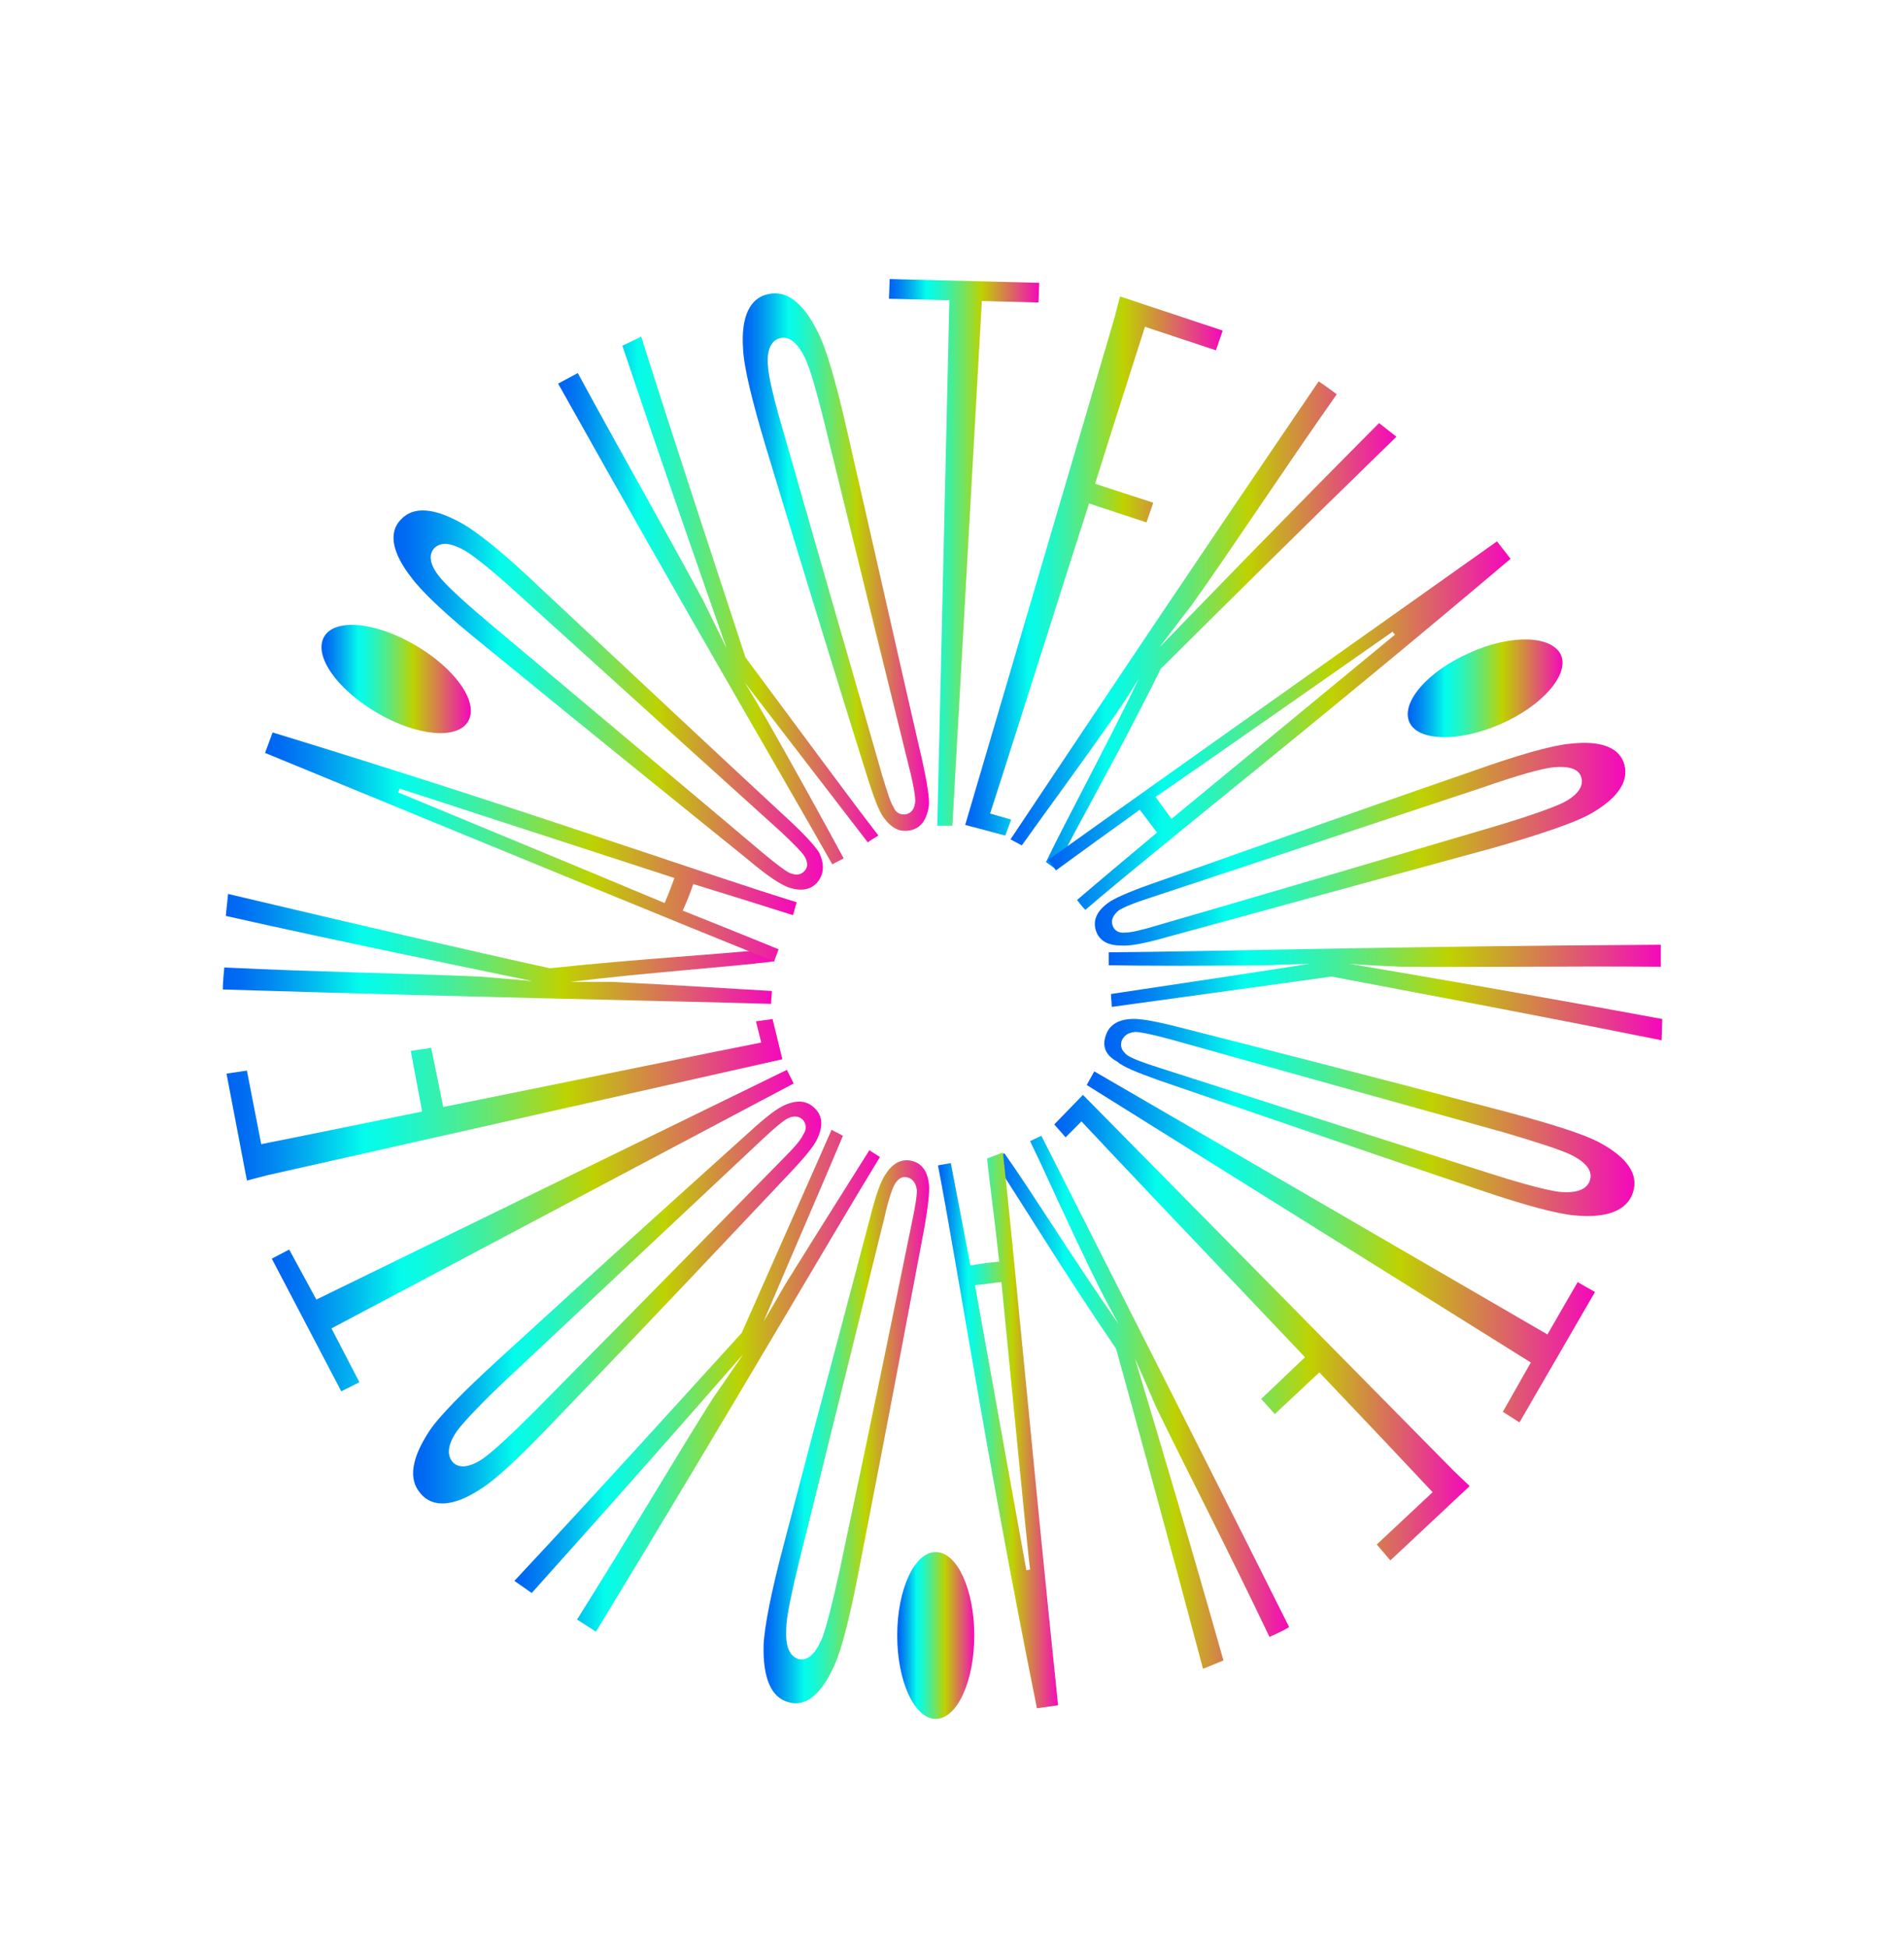 <?xml version="1.0" encoding="UTF-8"?> <svg xmlns="http://www.w3.org/2000/svg" width="44" height="45" viewBox="0 0 44 45" fill="none"><g clip-path="url(#clip0_593_494)"><path d="M10.822 16.658C10.578 17.096 9.635 17.009 8.71 16.466C7.785 15.922 7.244 15.152 7.488 14.714C7.733 14.276 8.675 14.364 9.6 14.907C10.525 15.45 11.066 16.22 10.822 16.658Z" fill="url(#paint0_linear_593_494)"></path><path d="M36.074 15.134C36.266 15.59 35.638 16.308 34.678 16.728C33.718 17.149 32.758 17.131 32.566 16.676C32.374 16.22 33.002 15.502 33.962 15.082C34.922 14.644 35.864 14.679 36.074 15.134Z" fill="url(#paint1_linear_593_494)"></path><path d="M21.625 39.71C22.116 39.71 22.515 38.847 22.515 37.783C22.515 36.719 22.116 35.856 21.625 35.856C21.133 35.856 20.734 36.719 20.734 37.783C20.734 38.847 21.133 39.71 21.625 39.71Z" fill="url(#paint2_linear_593_494)"></path><path d="M18.884 20.389C18.727 20.564 18.5 20.599 18.203 20.494C18.028 20.424 17.749 20.249 17.313 19.881C15.864 18.708 13.944 17.166 11.204 14.924C10.349 14.241 9.755 13.68 9.511 13.348C9.057 12.77 8.97 12.297 9.267 11.999C9.563 11.684 10.052 11.736 10.698 12.104C11.064 12.314 11.693 12.822 12.478 13.575C15.044 15.975 16.841 17.657 18.203 18.918C18.622 19.303 18.849 19.566 18.936 19.706C19.058 19.986 19.041 20.197 18.884 20.389ZM18.587 20.127C18.674 20.039 18.674 19.916 18.587 19.776C18.517 19.671 18.343 19.496 18.046 19.216C16.649 17.954 14.764 16.255 12.042 13.786C11.448 13.242 10.995 12.875 10.768 12.735C10.436 12.542 10.192 12.507 10.035 12.665C9.895 12.822 9.93 13.05 10.174 13.348C10.349 13.558 10.768 13.943 11.396 14.469C14.206 16.833 16.161 18.462 17.609 19.689C17.924 19.951 18.133 20.109 18.238 20.162C18.395 20.232 18.5 20.214 18.587 20.127Z" fill="url(#paint3_linear_593_494)"></path><path d="M23.613 19.531L23.352 19.391C24.678 17.411 26.93 14.013 30.473 8.811C30.612 8.898 30.891 9.109 30.891 9.109C29.635 10.895 28.465 12.682 27.54 13.978C27.279 14.311 27.034 14.644 26.79 14.959C28.099 13.61 29.827 11.824 31.869 9.774L32.27 10.089C30.036 12.262 28.221 14.066 26.825 15.45C25.865 17.394 24.957 18.953 24.399 20.074C24.311 20.021 24.242 19.969 24.172 19.916C24.678 18.865 25.481 17.411 26.319 15.677C26.144 15.958 25.97 16.238 25.795 16.483C24.957 17.692 24.172 18.743 23.613 19.531Z" fill="url(#paint4_linear_593_494)"></path><path d="M25.082 21.02C25.012 20.95 24.942 20.862 24.89 20.792C25.378 20.372 26.094 19.776 26.74 19.233C26.6 19.058 26.478 18.883 26.338 18.708C25.658 19.198 24.925 19.724 24.401 20.109C24.349 20.021 24.279 19.951 24.227 19.864C26.164 18.48 29.62 16.028 34.594 12.507L34.908 12.91C30.23 16.868 26.88 19.478 25.082 21.02ZM26.705 18.41C26.827 18.585 26.949 18.743 27.072 18.918L32.238 14.661C32.22 14.644 32.185 14.609 32.185 14.591C32.011 14.714 27.857 17.622 26.705 18.41Z" fill="url(#paint5_linear_593_494)"></path><path d="M23.999 6.989L24.016 6.534L20.56 6.446L20.543 6.902L21.939 6.937L21.66 19.076H22.009L22.69 6.954L23.999 6.989Z" fill="url(#paint6_linear_593_494)"></path><path d="M28.099 8.093L28.256 7.637L25.883 6.849L25.761 7.322L22.305 19.058L23.23 19.303L23.369 18.935L22.881 18.795C23.09 18.165 24.19 14.679 25.167 11.631L26.494 12.069L26.651 11.614L25.307 11.176C25.778 9.669 26.214 8.32 26.459 7.55L28.099 8.093Z" fill="url(#paint7_linear_593_494)"></path><path d="M21.047 19.181C20.802 19.233 20.61 19.146 20.418 18.883C20.314 18.743 20.191 18.427 20.017 17.867C19.458 16.08 18.725 13.716 17.696 10.317C17.381 9.266 17.189 8.478 17.172 8.058C17.12 7.322 17.329 6.884 17.748 6.796C18.184 6.691 18.568 7.007 18.9 7.672C19.092 8.04 19.319 8.828 19.563 9.897C20.349 13.33 20.89 15.747 21.308 17.552C21.431 18.112 21.483 18.445 21.465 18.62C21.413 18.953 21.273 19.128 21.047 19.181ZM20.942 18.813C21.064 18.778 21.134 18.69 21.151 18.515C21.151 18.392 21.116 18.147 21.012 17.744C20.558 15.905 19.947 13.435 19.074 9.862C18.882 9.074 18.725 8.531 18.603 8.268C18.429 7.917 18.237 7.76 18.027 7.812C17.818 7.865 17.713 8.093 17.748 8.46C17.765 8.741 17.905 9.301 18.132 10.072C19.144 13.61 19.86 16.063 20.383 17.902C20.506 18.305 20.575 18.532 20.645 18.638C20.698 18.778 20.802 18.83 20.942 18.813Z" fill="url(#paint8_linear_593_494)"></path><path d="M19.496 19.829C19.409 19.881 19.321 19.916 19.234 19.969C18.065 17.902 15.97 14.346 12.898 8.863L13.352 8.618C14.399 10.545 15.499 12.472 16.25 13.873C16.442 14.258 16.616 14.626 16.791 14.977C16.162 13.19 15.307 10.738 14.382 7.988L14.818 7.777C15.761 10.755 16.616 13.313 17.227 15.187C18.518 16.921 19.531 18.305 20.299 19.303C20.211 19.356 20.124 19.408 20.054 19.461C19.339 18.532 18.379 17.289 17.209 15.765C17.384 16.045 17.541 16.325 17.698 16.588C18.414 17.849 19.042 18.988 19.496 19.829Z" fill="url(#paint9_linear_593_494)"></path><path d="M25.324 21.493C25.254 21.265 25.341 21.055 25.603 20.862C25.743 20.757 26.057 20.617 26.598 20.424C28.361 19.811 30.682 18.97 34.033 17.814C35.063 17.447 35.866 17.219 36.267 17.184C37 17.096 37.437 17.271 37.541 17.674C37.646 18.077 37.349 18.48 36.703 18.83C36.337 19.023 35.569 19.286 34.522 19.584C31.136 20.512 28.745 21.16 26.965 21.65C26.406 21.808 26.092 21.861 25.9 21.843C25.586 21.843 25.394 21.721 25.324 21.493ZM25.708 21.37C25.743 21.493 25.848 21.563 26.005 21.545C26.127 21.545 26.371 21.493 26.773 21.37C28.588 20.845 31.031 20.127 34.539 19.093C35.307 18.865 35.848 18.673 36.11 18.55C36.459 18.375 36.599 18.165 36.546 17.972C36.494 17.762 36.267 17.692 35.883 17.727C35.604 17.762 35.045 17.919 34.295 18.182C30.804 19.338 28.378 20.144 26.581 20.74C26.197 20.862 25.952 20.967 25.848 21.037C25.725 21.142 25.673 21.248 25.708 21.37Z" fill="url(#paint10_linear_593_494)"></path><path d="M23.804 26.362C23.892 26.327 23.979 26.275 24.066 26.24C25.131 28.359 26.981 31.968 29.791 37.59C29.651 37.678 29.337 37.818 29.337 37.818C28.395 35.839 27.417 33.947 26.719 32.511C26.545 32.108 26.387 31.74 26.23 31.39C26.771 33.194 27.487 35.576 28.273 38.361L27.801 38.554C26.998 35.524 26.318 33.071 25.794 31.162C24.572 29.375 23.647 27.834 22.949 26.783C23.037 26.73 23.124 26.695 23.211 26.643C23.892 27.606 24.747 29.007 25.846 30.584C25.689 30.286 25.532 30.006 25.393 29.726C24.747 28.429 24.223 27.221 23.804 26.362Z" fill="url(#paint11_linear_593_494)"></path><path d="M21.676 26.923C21.78 26.905 21.868 26.888 21.973 26.87C22.095 27.501 22.269 28.412 22.426 29.235C22.636 29.2 22.863 29.165 23.09 29.148C23.002 28.307 22.88 27.413 22.81 26.765L23.177 26.625C23.439 28.99 23.823 33.334 24.451 39.395L23.962 39.465C22.758 33.474 22.13 29.27 21.676 26.923ZM23.142 29.62C22.932 29.638 22.74 29.673 22.531 29.691L23.718 36.277C23.735 36.277 23.788 36.259 23.805 36.259C23.77 36.084 23.282 31.022 23.142 29.62Z" fill="url(#paint12_linear_593_494)"></path><path d="M25.552 23.928C25.622 23.7 25.814 23.56 26.128 23.542C26.303 23.525 26.634 23.577 27.193 23.717C28.991 24.173 31.382 24.786 34.785 25.679C35.832 25.959 36.618 26.205 36.967 26.397C37.613 26.748 37.874 27.133 37.735 27.553C37.595 27.974 37.124 28.149 36.391 28.079C35.972 28.044 35.204 27.834 34.174 27.483C30.858 26.362 28.537 25.557 26.791 24.961C26.25 24.768 25.954 24.646 25.814 24.523C25.552 24.383 25.465 24.173 25.552 23.928ZM25.919 24.05C25.884 24.173 25.919 24.278 26.058 24.383C26.163 24.453 26.39 24.541 26.774 24.663C28.572 25.241 30.98 26.012 34.453 27.116C35.221 27.361 35.763 27.501 36.042 27.536C36.426 27.571 36.67 27.483 36.74 27.273C36.81 27.063 36.67 26.87 36.339 26.695C36.094 26.573 35.553 26.397 34.785 26.17C31.259 25.189 28.816 24.506 27.001 23.998C26.599 23.893 26.355 23.84 26.233 23.84C26.058 23.858 25.971 23.928 25.919 24.05Z" fill="url(#paint13_linear_593_494)"></path><path d="M25.621 22.299C25.621 22.194 25.621 22.106 25.621 22.001C27.995 21.983 32.114 21.861 38.38 21.826V22.334C36.198 22.316 33.981 22.351 32.393 22.334C31.974 22.316 31.555 22.299 31.171 22.264C33.021 22.579 35.587 23.017 38.414 23.542L38.397 24.033C35.343 23.42 32.707 22.929 30.77 22.561C28.64 22.859 26.948 23.087 25.691 23.262C25.691 23.157 25.674 23.069 25.674 22.964C26.825 22.789 28.379 22.561 30.281 22.264C29.95 22.281 29.635 22.281 29.321 22.299C27.873 22.316 26.564 22.316 25.621 22.299Z" fill="url(#paint14_linear_593_494)"></path><path d="M21.067 26.818C21.293 26.87 21.433 27.046 21.468 27.361C21.485 27.536 21.451 27.869 21.346 28.447C20.997 30.286 20.543 32.721 19.862 36.207C19.653 37.293 19.461 38.081 19.286 38.466C18.989 39.132 18.623 39.447 18.222 39.325C17.82 39.219 17.628 38.764 17.646 38.011C17.663 37.59 17.82 36.785 18.099 35.734C18.989 32.318 19.635 29.936 20.107 28.132C20.246 27.571 20.368 27.256 20.473 27.116C20.63 26.87 20.84 26.765 21.067 26.818ZM20.979 27.203C20.857 27.168 20.752 27.221 20.665 27.378C20.613 27.483 20.525 27.729 20.438 28.132C19.984 29.971 19.373 32.441 18.483 36.014C18.291 36.802 18.169 37.363 18.169 37.643C18.152 38.028 18.239 38.256 18.448 38.326C18.658 38.379 18.832 38.221 18.989 37.871C19.094 37.608 19.234 37.047 19.408 36.259C20.176 32.651 20.683 30.146 21.067 28.272C21.154 27.869 21.189 27.624 21.189 27.501C21.171 27.343 21.101 27.238 20.979 27.203Z" fill="url(#paint15_linear_593_494)"></path><path d="M17.837 22.894C17.837 22.999 17.82 23.087 17.82 23.192C15.446 23.122 11.414 23.052 5.148 22.859C5.148 22.701 5.183 22.351 5.183 22.351C7.365 22.456 9.477 22.491 11.083 22.561C11.502 22.596 11.92 22.631 12.304 22.666C10.472 22.281 8.028 21.791 5.218 21.16L5.271 20.652C8.307 21.37 10.786 21.948 12.706 22.369C14.852 22.141 16.633 22.053 17.889 21.913C17.889 22.018 17.889 22.106 17.889 22.211C16.738 22.351 15.079 22.456 13.177 22.684C13.509 22.684 13.84 22.684 14.137 22.684C15.586 22.754 16.895 22.842 17.837 22.894Z" fill="url(#paint16_linear_593_494)"></path><path d="M18.412 20.845C18.377 20.95 18.36 21.037 18.325 21.142C17.714 20.95 16.824 20.669 16.021 20.424C15.951 20.634 15.864 20.845 15.777 21.037C16.562 21.353 17.4 21.686 17.993 21.931L17.889 22.211C15.672 21.318 11.745 19.706 6.125 17.394L6.3 16.921C12.146 18.708 16.143 20.144 18.412 20.845ZM15.358 20.862C15.445 20.669 15.515 20.477 15.585 20.284L9.232 18.217C9.232 18.235 9.214 18.287 9.197 18.305C9.371 18.375 14.066 20.319 15.358 20.862Z" fill="url(#paint17_linear_593_494)"></path><path d="M18.834 25.609C19.008 25.784 19.026 26.012 18.886 26.31C18.816 26.468 18.607 26.73 18.205 27.151C16.931 28.499 15.238 30.304 12.795 32.843C12.044 33.632 11.451 34.192 11.102 34.403C10.491 34.805 10.002 34.84 9.723 34.508C9.426 34.175 9.514 33.684 9.915 33.071C10.142 32.721 10.718 32.143 11.521 31.407C14.104 29.042 15.937 27.396 17.298 26.17C17.717 25.784 17.979 25.592 18.153 25.522C18.45 25.399 18.659 25.434 18.834 25.609ZM18.555 25.872C18.467 25.784 18.345 25.767 18.205 25.837C18.101 25.89 17.909 26.047 17.612 26.327C16.233 27.624 14.401 29.34 11.73 31.845C11.154 32.388 10.753 32.809 10.578 33.036C10.351 33.352 10.316 33.597 10.456 33.772C10.596 33.929 10.84 33.912 11.154 33.702C11.381 33.544 11.8 33.159 12.376 32.581C14.959 29.971 16.722 28.167 18.048 26.818C18.345 26.52 18.502 26.345 18.555 26.222C18.642 26.1 18.642 25.977 18.555 25.872Z" fill="url(#paint18_linear_593_494)"></path><path d="M20.09 26.573C20.177 26.625 20.247 26.678 20.334 26.73C19.095 28.762 17.035 32.336 13.772 37.696L13.335 37.415C14.505 35.559 15.622 33.649 16.477 32.3C16.721 31.95 16.948 31.617 17.175 31.285C15.936 32.703 14.208 34.665 12.288 36.802L11.887 36.522C14.016 34.245 15.814 32.248 17.14 30.794C18.013 28.815 18.711 27.256 19.217 26.1C19.304 26.152 19.392 26.187 19.479 26.24C19.025 27.326 18.397 28.762 17.646 30.531C17.821 30.234 17.978 29.971 18.135 29.691C18.886 28.482 19.584 27.378 20.09 26.573Z" fill="url(#paint19_linear_593_494)"></path><path d="M34.73 32.616L35.114 32.861L36.859 29.848L36.458 29.62L35.76 30.829L25.288 24.751L25.113 25.066L35.376 31.477L34.73 32.616Z" fill="url(#paint20_linear_593_494)"></path><path d="M31.816 35.681L32.13 36.049L33.963 34.332L33.614 34L25.026 25.294L24.363 25.977L24.625 26.275L24.992 25.907C25.445 26.397 27.959 29.042 30.158 31.355L29.145 32.318L29.46 32.668L30.489 31.705C31.572 32.843 32.549 33.877 33.107 34.473L31.816 35.681Z" fill="url(#paint21_linear_593_494)"></path><path d="M6.683 28.867L6.281 29.078L7.887 32.143L8.306 31.933L7.66 30.689L18.341 25.031L18.184 24.716L7.311 30.023L6.683 28.867Z" fill="url(#paint22_linear_593_494)"></path><path d="M5.706 24.733L5.234 24.803L5.706 27.273L6.177 27.151L18.08 24.471L17.853 23.542L17.469 23.595L17.591 24.085C16.946 24.208 13.368 24.944 10.243 25.574L9.964 24.208L9.493 24.278L9.755 25.679C8.219 25.995 6.823 26.275 6.037 26.433L5.706 24.733Z" fill="url(#paint23_linear_593_494)"></path></g><defs><linearGradient id="paint0_linear_593_494" x1="7.427" y1="15.694" x2="10.875" y2="15.694" gradientUnits="userSpaceOnUse"><stop stop-color="#0063F2"></stop><stop offset="0.031" stop-color="#006CF2"></stop><stop offset="0.082" stop-color="#0186F1"></stop><stop offset="0.147" stop-color="#02AFEF"></stop><stop offset="0.223" stop-color="#03E8ED"></stop><stop offset="0.247" stop-color="#04FCEC"></stop><stop offset="0.281" stop-color="#0CFAE2"></stop><stop offset="0.338" stop-color="#22F5C6"></stop><stop offset="0.413" stop-color="#46ED99"></stop><stop offset="0.502" stop-color="#78E25A"></stop><stop offset="0.603" stop-color="#B6D40B"></stop><stop offset="0.616" stop-color="#BFD200"></stop><stop offset="1" stop-color="#F408BC"></stop></linearGradient><linearGradient id="paint1_linear_593_494" x1="32.508" y1="15.899" x2="36.105" y2="15.899" gradientUnits="userSpaceOnUse"><stop stop-color="#0063F2"></stop><stop offset="0.031" stop-color="#006CF2"></stop><stop offset="0.082" stop-color="#0186F1"></stop><stop offset="0.147" stop-color="#02AFEF"></stop><stop offset="0.223" stop-color="#03E8ED"></stop><stop offset="0.247" stop-color="#04FCEC"></stop><stop offset="0.281" stop-color="#0CFAE2"></stop><stop offset="0.338" stop-color="#22F5C6"></stop><stop offset="0.413" stop-color="#46ED99"></stop><stop offset="0.502" stop-color="#78E25A"></stop><stop offset="0.603" stop-color="#B6D40B"></stop><stop offset="0.616" stop-color="#BFD200"></stop><stop offset="1" stop-color="#F408BC"></stop></linearGradient><linearGradient id="paint2_linear_593_494" x1="20.733" y1="37.789" x2="22.526" y2="37.789" gradientUnits="userSpaceOnUse"><stop stop-color="#0063F2"></stop><stop offset="0.031" stop-color="#006CF2"></stop><stop offset="0.082" stop-color="#0186F1"></stop><stop offset="0.147" stop-color="#02AFEF"></stop><stop offset="0.223" stop-color="#03E8ED"></stop><stop offset="0.247" stop-color="#04FCEC"></stop><stop offset="0.281" stop-color="#0CFAE2"></stop><stop offset="0.338" stop-color="#22F5C6"></stop><stop offset="0.413" stop-color="#46ED99"></stop><stop offset="0.502" stop-color="#78E25A"></stop><stop offset="0.603" stop-color="#B6D40B"></stop><stop offset="0.616" stop-color="#BFD200"></stop><stop offset="1" stop-color="#F408BC"></stop></linearGradient><linearGradient id="paint3_linear_593_494" x1="9.088" y1="16.17" x2="19.015" y2="16.17" gradientUnits="userSpaceOnUse"><stop stop-color="#0063F2"></stop><stop offset="0.031" stop-color="#006CF2"></stop><stop offset="0.082" stop-color="#0186F1"></stop><stop offset="0.147" stop-color="#02AFEF"></stop><stop offset="0.223" stop-color="#03E8ED"></stop><stop offset="0.247" stop-color="#04FCEC"></stop><stop offset="0.281" stop-color="#0CFAE2"></stop><stop offset="0.338" stop-color="#22F5C6"></stop><stop offset="0.413" stop-color="#46ED99"></stop><stop offset="0.502" stop-color="#78E25A"></stop><stop offset="0.603" stop-color="#B6D40B"></stop><stop offset="0.616" stop-color="#BFD200"></stop><stop offset="1" stop-color="#F408BC"></stop></linearGradient><linearGradient id="paint4_linear_593_494" x1="23.359" y1="14.451" x2="32.27" y2="14.451" gradientUnits="userSpaceOnUse"><stop stop-color="#0063F2"></stop><stop offset="0.031" stop-color="#006CF2"></stop><stop offset="0.082" stop-color="#0186F1"></stop><stop offset="0.147" stop-color="#02AFEF"></stop><stop offset="0.223" stop-color="#03E8ED"></stop><stop offset="0.247" stop-color="#04FCEC"></stop><stop offset="0.281" stop-color="#0CFAE2"></stop><stop offset="0.338" stop-color="#22F5C6"></stop><stop offset="0.413" stop-color="#46ED99"></stop><stop offset="0.502" stop-color="#78E25A"></stop><stop offset="0.603" stop-color="#B6D40B"></stop><stop offset="0.616" stop-color="#BFD200"></stop><stop offset="1" stop-color="#F408BC"></stop></linearGradient><linearGradient id="paint5_linear_593_494" x1="24.209" y1="16.75" x2="34.878" y2="16.75" gradientUnits="userSpaceOnUse"><stop stop-color="#0063F2"></stop><stop offset="0.031" stop-color="#006CF2"></stop><stop offset="0.082" stop-color="#0186F1"></stop><stop offset="0.147" stop-color="#02AFEF"></stop><stop offset="0.223" stop-color="#03E8ED"></stop><stop offset="0.247" stop-color="#04FCEC"></stop><stop offset="0.281" stop-color="#0CFAE2"></stop><stop offset="0.338" stop-color="#22F5C6"></stop><stop offset="0.413" stop-color="#46ED99"></stop><stop offset="0.502" stop-color="#78E25A"></stop><stop offset="0.603" stop-color="#B6D40B"></stop><stop offset="0.616" stop-color="#BFD200"></stop><stop offset="1" stop-color="#F408BC"></stop></linearGradient><linearGradient id="paint6_linear_593_494" x1="20.544" y1="12.765" x2="24.009" y2="12.765" gradientUnits="userSpaceOnUse"><stop stop-color="#0063F2"></stop><stop offset="0.031" stop-color="#006CF2"></stop><stop offset="0.082" stop-color="#0186F1"></stop><stop offset="0.147" stop-color="#02AFEF"></stop><stop offset="0.223" stop-color="#03E8ED"></stop><stop offset="0.247" stop-color="#04FCEC"></stop><stop offset="0.281" stop-color="#0CFAE2"></stop><stop offset="0.338" stop-color="#22F5C6"></stop><stop offset="0.413" stop-color="#46ED99"></stop><stop offset="0.502" stop-color="#78E25A"></stop><stop offset="0.603" stop-color="#B6D40B"></stop><stop offset="0.616" stop-color="#BFD200"></stop><stop offset="1" stop-color="#F408BC"></stop></linearGradient><linearGradient id="paint7_linear_593_494" x1="22.285" y1="13.091" x2="28.256" y2="13.091" gradientUnits="userSpaceOnUse"><stop stop-color="#0063F2"></stop><stop offset="0.031" stop-color="#006CF2"></stop><stop offset="0.082" stop-color="#0186F1"></stop><stop offset="0.147" stop-color="#02AFEF"></stop><stop offset="0.223" stop-color="#03E8ED"></stop><stop offset="0.247" stop-color="#04FCEC"></stop><stop offset="0.281" stop-color="#0CFAE2"></stop><stop offset="0.338" stop-color="#22F5C6"></stop><stop offset="0.413" stop-color="#46ED99"></stop><stop offset="0.502" stop-color="#78E25A"></stop><stop offset="0.603" stop-color="#B6D40B"></stop><stop offset="0.616" stop-color="#BFD200"></stop><stop offset="1" stop-color="#F408BC"></stop></linearGradient><linearGradient id="paint8_linear_593_494" x1="17.151" y1="12.997" x2="21.448" y2="12.997" gradientUnits="userSpaceOnUse"><stop stop-color="#0063F2"></stop><stop offset="0.031" stop-color="#006CF2"></stop><stop offset="0.082" stop-color="#0186F1"></stop><stop offset="0.147" stop-color="#02AFEF"></stop><stop offset="0.223" stop-color="#03E8ED"></stop><stop offset="0.247" stop-color="#04FCEC"></stop><stop offset="0.281" stop-color="#0CFAE2"></stop><stop offset="0.338" stop-color="#22F5C6"></stop><stop offset="0.413" stop-color="#46ED99"></stop><stop offset="0.502" stop-color="#78E25A"></stop><stop offset="0.603" stop-color="#B6D40B"></stop><stop offset="0.616" stop-color="#BFD200"></stop><stop offset="1" stop-color="#F408BC"></stop></linearGradient><linearGradient id="paint9_linear_593_494" x1="12.916" y1="13.868" x2="20.337" y2="13.868" gradientUnits="userSpaceOnUse"><stop stop-color="#0063F2"></stop><stop offset="0.031" stop-color="#006CF2"></stop><stop offset="0.082" stop-color="#0186F1"></stop><stop offset="0.147" stop-color="#02AFEF"></stop><stop offset="0.223" stop-color="#03E8ED"></stop><stop offset="0.247" stop-color="#04FCEC"></stop><stop offset="0.281" stop-color="#0CFAE2"></stop><stop offset="0.338" stop-color="#22F5C6"></stop><stop offset="0.413" stop-color="#46ED99"></stop><stop offset="0.502" stop-color="#78E25A"></stop><stop offset="0.603" stop-color="#B6D40B"></stop><stop offset="0.616" stop-color="#BFD200"></stop><stop offset="1" stop-color="#F408BC"></stop></linearGradient><linearGradient id="paint10_linear_593_494" x1="25.305" y1="19.516" x2="37.557" y2="19.516" gradientUnits="userSpaceOnUse"><stop stop-color="#0063F2"></stop><stop offset="0.031" stop-color="#006CF2"></stop><stop offset="0.082" stop-color="#0186F1"></stop><stop offset="0.147" stop-color="#02AFEF"></stop><stop offset="0.223" stop-color="#03E8ED"></stop><stop offset="0.247" stop-color="#04FCEC"></stop><stop offset="0.281" stop-color="#0CFAE2"></stop><stop offset="0.338" stop-color="#22F5C6"></stop><stop offset="0.413" stop-color="#46ED99"></stop><stop offset="0.502" stop-color="#78E25A"></stop><stop offset="0.603" stop-color="#B6D40B"></stop><stop offset="0.616" stop-color="#BFD200"></stop><stop offset="1" stop-color="#F408BC"></stop></linearGradient><linearGradient id="paint11_linear_593_494" x1="22.928" y1="32.387" x2="29.784" y2="32.387" gradientUnits="userSpaceOnUse"><stop stop-color="#0063F2"></stop><stop offset="0.031" stop-color="#006CF2"></stop><stop offset="0.082" stop-color="#0186F1"></stop><stop offset="0.147" stop-color="#02AFEF"></stop><stop offset="0.223" stop-color="#03E8ED"></stop><stop offset="0.247" stop-color="#04FCEC"></stop><stop offset="0.281" stop-color="#0CFAE2"></stop><stop offset="0.338" stop-color="#22F5C6"></stop><stop offset="0.413" stop-color="#46ED99"></stop><stop offset="0.502" stop-color="#78E25A"></stop><stop offset="0.603" stop-color="#B6D40B"></stop><stop offset="0.616" stop-color="#BFD200"></stop><stop offset="1" stop-color="#F408BC"></stop></linearGradient><linearGradient id="paint12_linear_593_494" x1="21.672" y1="33.055" x2="24.466" y2="33.055" gradientUnits="userSpaceOnUse"><stop stop-color="#0063F2"></stop><stop offset="0.031" stop-color="#006CF2"></stop><stop offset="0.082" stop-color="#0186F1"></stop><stop offset="0.147" stop-color="#02AFEF"></stop><stop offset="0.223" stop-color="#03E8ED"></stop><stop offset="0.247" stop-color="#04FCEC"></stop><stop offset="0.281" stop-color="#0CFAE2"></stop><stop offset="0.338" stop-color="#22F5C6"></stop><stop offset="0.413" stop-color="#46ED99"></stop><stop offset="0.502" stop-color="#78E25A"></stop><stop offset="0.603" stop-color="#B6D40B"></stop><stop offset="0.616" stop-color="#BFD200"></stop><stop offset="1" stop-color="#F408BC"></stop></linearGradient><linearGradient id="paint13_linear_593_494" x1="25.518" y1="25.837" x2="37.766" y2="25.837" gradientUnits="userSpaceOnUse"><stop stop-color="#0063F2"></stop><stop offset="0.031" stop-color="#006CF2"></stop><stop offset="0.082" stop-color="#0186F1"></stop><stop offset="0.147" stop-color="#02AFEF"></stop><stop offset="0.223" stop-color="#03E8ED"></stop><stop offset="0.247" stop-color="#04FCEC"></stop><stop offset="0.281" stop-color="#0CFAE2"></stop><stop offset="0.338" stop-color="#22F5C6"></stop><stop offset="0.413" stop-color="#46ED99"></stop><stop offset="0.502" stop-color="#78E25A"></stop><stop offset="0.603" stop-color="#B6D40B"></stop><stop offset="0.616" stop-color="#BFD200"></stop><stop offset="1" stop-color="#F408BC"></stop></linearGradient><linearGradient id="paint14_linear_593_494" x1="25.613" y1="22.956" x2="38.405" y2="22.956" gradientUnits="userSpaceOnUse"><stop stop-color="#0063F2"></stop><stop offset="0.031" stop-color="#006CF2"></stop><stop offset="0.082" stop-color="#0186F1"></stop><stop offset="0.147" stop-color="#02AFEF"></stop><stop offset="0.223" stop-color="#03E8ED"></stop><stop offset="0.247" stop-color="#04FCEC"></stop><stop offset="0.281" stop-color="#0CFAE2"></stop><stop offset="0.338" stop-color="#22F5C6"></stop><stop offset="0.413" stop-color="#46ED99"></stop><stop offset="0.502" stop-color="#78E25A"></stop><stop offset="0.603" stop-color="#B6D40B"></stop><stop offset="0.616" stop-color="#BFD200"></stop><stop offset="1" stop-color="#F408BC"></stop></linearGradient><linearGradient id="paint15_linear_593_494" x1="17.638" y1="33.086" x2="21.477" y2="33.086" gradientUnits="userSpaceOnUse"><stop stop-color="#0063F2"></stop><stop offset="0.031" stop-color="#006CF2"></stop><stop offset="0.082" stop-color="#0186F1"></stop><stop offset="0.147" stop-color="#02AFEF"></stop><stop offset="0.223" stop-color="#03E8ED"></stop><stop offset="0.247" stop-color="#04FCEC"></stop><stop offset="0.281" stop-color="#0CFAE2"></stop><stop offset="0.338" stop-color="#22F5C6"></stop><stop offset="0.413" stop-color="#46ED99"></stop><stop offset="0.502" stop-color="#78E25A"></stop><stop offset="0.603" stop-color="#B6D40B"></stop><stop offset="0.616" stop-color="#BFD200"></stop><stop offset="1" stop-color="#F408BC"></stop></linearGradient><linearGradient id="paint16_linear_593_494" x1="5.157" y1="21.91" x2="17.901" y2="21.91" gradientUnits="userSpaceOnUse"><stop stop-color="#0063F2"></stop><stop offset="0.031" stop-color="#006CF2"></stop><stop offset="0.082" stop-color="#0186F1"></stop><stop offset="0.147" stop-color="#02AFEF"></stop><stop offset="0.223" stop-color="#03E8ED"></stop><stop offset="0.247" stop-color="#04FCEC"></stop><stop offset="0.281" stop-color="#0CFAE2"></stop><stop offset="0.338" stop-color="#22F5C6"></stop><stop offset="0.413" stop-color="#46ED99"></stop><stop offset="0.502" stop-color="#78E25A"></stop><stop offset="0.603" stop-color="#B6D40B"></stop><stop offset="0.616" stop-color="#BFD200"></stop><stop offset="1" stop-color="#F408BC"></stop></linearGradient><linearGradient id="paint17_linear_593_494" x1="6.139" y1="19.572" x2="18.409" y2="19.572" gradientUnits="userSpaceOnUse"><stop stop-color="#0063F2"></stop><stop offset="0.031" stop-color="#006CF2"></stop><stop offset="0.082" stop-color="#0186F1"></stop><stop offset="0.147" stop-color="#02AFEF"></stop><stop offset="0.223" stop-color="#03E8ED"></stop><stop offset="0.247" stop-color="#04FCEC"></stop><stop offset="0.281" stop-color="#0CFAE2"></stop><stop offset="0.338" stop-color="#22F5C6"></stop><stop offset="0.413" stop-color="#46ED99"></stop><stop offset="0.502" stop-color="#78E25A"></stop><stop offset="0.603" stop-color="#B6D40B"></stop><stop offset="0.616" stop-color="#BFD200"></stop><stop offset="1" stop-color="#F408BC"></stop></linearGradient><linearGradient id="paint18_linear_593_494" x1="9.545" y1="30.085" x2="18.974" y2="30.085" gradientUnits="userSpaceOnUse"><stop stop-color="#0063F2"></stop><stop offset="0.031" stop-color="#006CF2"></stop><stop offset="0.082" stop-color="#0186F1"></stop><stop offset="0.147" stop-color="#02AFEF"></stop><stop offset="0.223" stop-color="#03E8ED"></stop><stop offset="0.247" stop-color="#04FCEC"></stop><stop offset="0.281" stop-color="#0CFAE2"></stop><stop offset="0.338" stop-color="#22F5C6"></stop><stop offset="0.413" stop-color="#46ED99"></stop><stop offset="0.502" stop-color="#78E25A"></stop><stop offset="0.603" stop-color="#B6D40B"></stop><stop offset="0.616" stop-color="#BFD200"></stop><stop offset="1" stop-color="#F408BC"></stop></linearGradient><linearGradient id="paint19_linear_593_494" x1="11.882" y1="31.903" x2="20.334" y2="31.903" gradientUnits="userSpaceOnUse"><stop stop-color="#0063F2"></stop><stop offset="0.031" stop-color="#006CF2"></stop><stop offset="0.082" stop-color="#0186F1"></stop><stop offset="0.147" stop-color="#02AFEF"></stop><stop offset="0.223" stop-color="#03E8ED"></stop><stop offset="0.247" stop-color="#04FCEC"></stop><stop offset="0.281" stop-color="#0CFAE2"></stop><stop offset="0.338" stop-color="#22F5C6"></stop><stop offset="0.413" stop-color="#46ED99"></stop><stop offset="0.502" stop-color="#78E25A"></stop><stop offset="0.603" stop-color="#B6D40B"></stop><stop offset="0.616" stop-color="#BFD200"></stop><stop offset="1" stop-color="#F408BC"></stop></linearGradient><linearGradient id="paint20_linear_593_494" x1="25.108" y1="28.805" x2="36.852" y2="28.805" gradientUnits="userSpaceOnUse"><stop stop-color="#0063F2"></stop><stop offset="0.031" stop-color="#006CF2"></stop><stop offset="0.082" stop-color="#0186F1"></stop><stop offset="0.147" stop-color="#02AFEF"></stop><stop offset="0.223" stop-color="#03E8ED"></stop><stop offset="0.247" stop-color="#04FCEC"></stop><stop offset="0.281" stop-color="#0CFAE2"></stop><stop offset="0.338" stop-color="#22F5C6"></stop><stop offset="0.413" stop-color="#46ED99"></stop><stop offset="0.502" stop-color="#78E25A"></stop><stop offset="0.603" stop-color="#B6D40B"></stop><stop offset="0.616" stop-color="#BFD200"></stop><stop offset="1" stop-color="#F408BC"></stop></linearGradient><linearGradient id="paint21_linear_593_494" x1="24.355" y1="30.666" x2="33.961" y2="30.666" gradientUnits="userSpaceOnUse"><stop stop-color="#0063F2"></stop><stop offset="0.031" stop-color="#006CF2"></stop><stop offset="0.082" stop-color="#0186F1"></stop><stop offset="0.147" stop-color="#02AFEF"></stop><stop offset="0.223" stop-color="#03E8ED"></stop><stop offset="0.247" stop-color="#04FCEC"></stop><stop offset="0.281" stop-color="#0CFAE2"></stop><stop offset="0.338" stop-color="#22F5C6"></stop><stop offset="0.413" stop-color="#46ED99"></stop><stop offset="0.502" stop-color="#78E25A"></stop><stop offset="0.603" stop-color="#B6D40B"></stop><stop offset="0.616" stop-color="#BFD200"></stop><stop offset="1" stop-color="#F408BC"></stop></linearGradient><linearGradient id="paint22_linear_593_494" x1="6.285" y1="28.429" x2="18.35" y2="28.429" gradientUnits="userSpaceOnUse"><stop stop-color="#0063F2"></stop><stop offset="0.031" stop-color="#006CF2"></stop><stop offset="0.082" stop-color="#0186F1"></stop><stop offset="0.147" stop-color="#02AFEF"></stop><stop offset="0.223" stop-color="#03E8ED"></stop><stop offset="0.247" stop-color="#04FCEC"></stop><stop offset="0.281" stop-color="#0CFAE2"></stop><stop offset="0.338" stop-color="#22F5C6"></stop><stop offset="0.413" stop-color="#46ED99"></stop><stop offset="0.502" stop-color="#78E25A"></stop><stop offset="0.603" stop-color="#B6D40B"></stop><stop offset="0.616" stop-color="#BFD200"></stop><stop offset="1" stop-color="#F408BC"></stop></linearGradient><linearGradient id="paint23_linear_593_494" x1="5.228" y1="25.414" x2="18.083" y2="25.414" gradientUnits="userSpaceOnUse"><stop stop-color="#0063F2"></stop><stop offset="0.031" stop-color="#006CF2"></stop><stop offset="0.082" stop-color="#0186F1"></stop><stop offset="0.147" stop-color="#02AFEF"></stop><stop offset="0.223" stop-color="#03E8ED"></stop><stop offset="0.247" stop-color="#04FCEC"></stop><stop offset="0.281" stop-color="#0CFAE2"></stop><stop offset="0.338" stop-color="#22F5C6"></stop><stop offset="0.413" stop-color="#46ED99"></stop><stop offset="0.502" stop-color="#78E25A"></stop><stop offset="0.603" stop-color="#B6D40B"></stop><stop offset="0.616" stop-color="#BFD200"></stop><stop offset="1" stop-color="#F408BC"></stop></linearGradient><clipPath id="clip0_593_494"><rect width="44" height="45" fill="white"></rect></clipPath></defs></svg> 